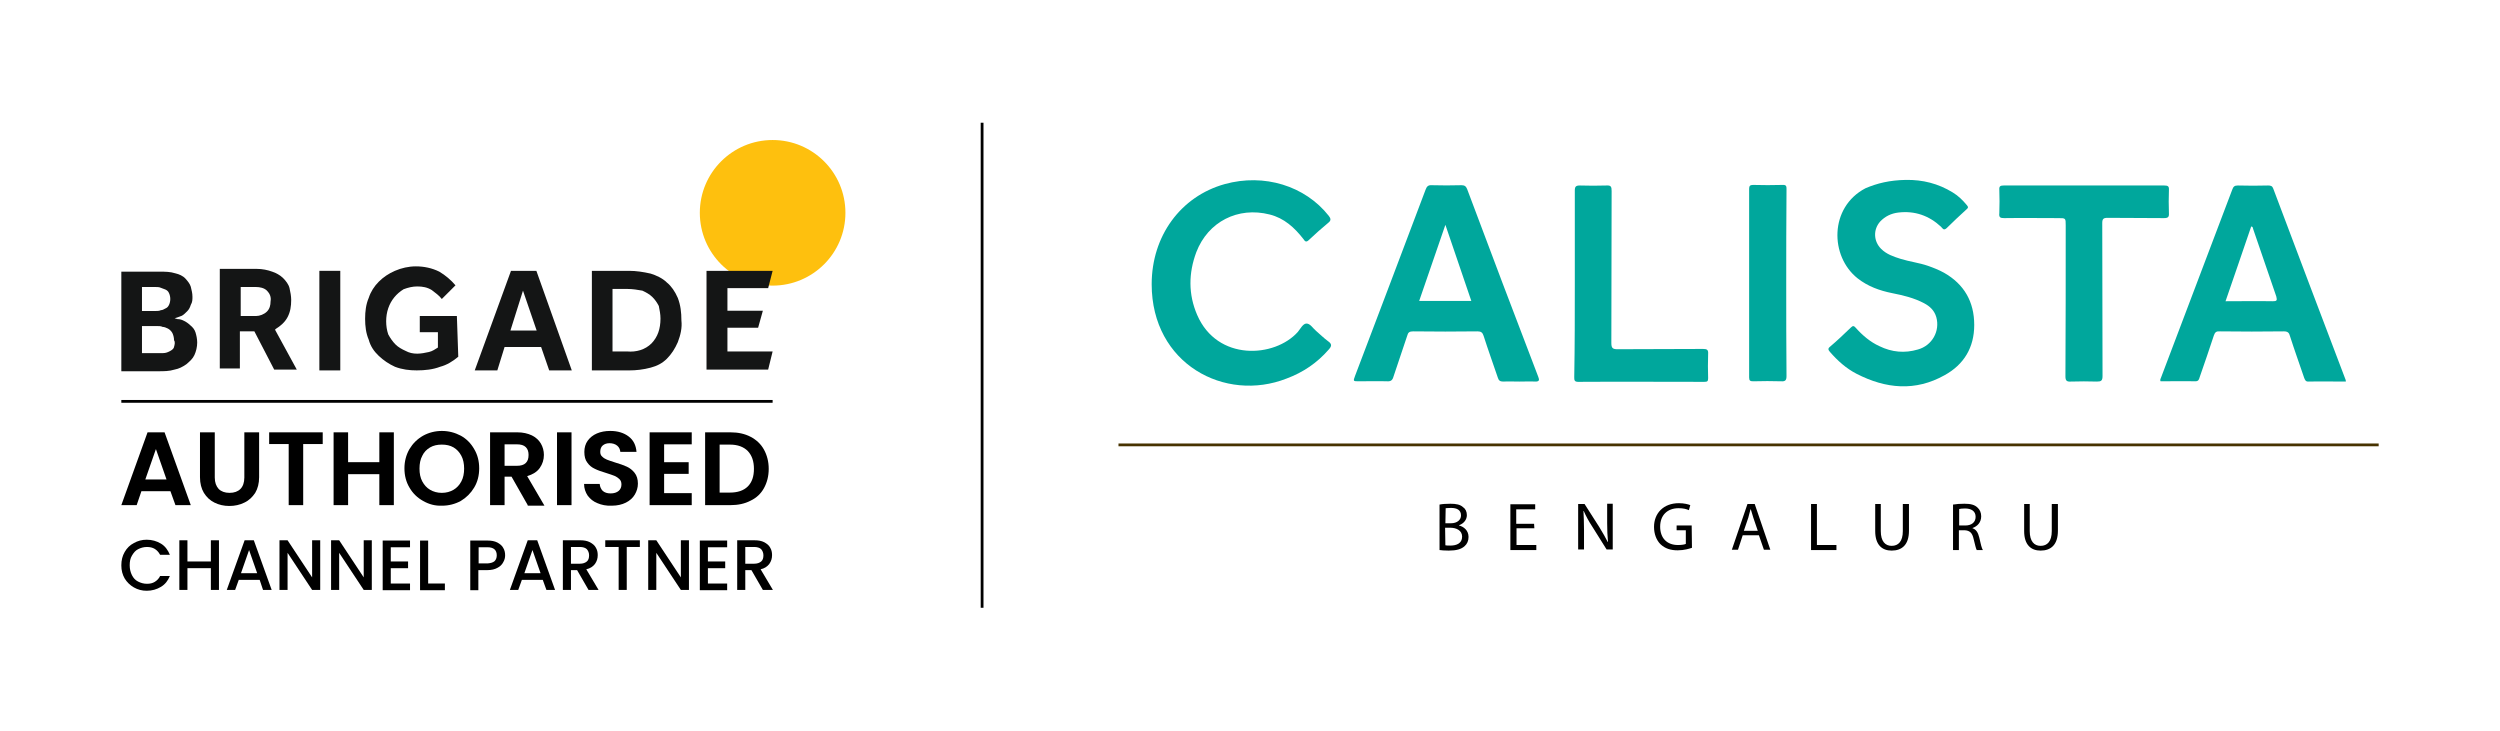 <?xml version="1.0" encoding="utf-8"?>
<!-- Generator: Adobe Illustrator 25.4.1, SVG Export Plug-In . SVG Version: 6.00 Build 0)  -->
<svg version="1.1" id="Layer_1" xmlns="http://www.w3.org/2000/svg" xmlns:xlink="http://www.w3.org/1999/xlink" x="0px" y="0px"
	 viewBox="0 0 896.3 261.9" style="enable-background:new 0 0 896.3 261.9;" xml:space="preserve">
<style type="text/css">
	.st0{fill:#00A79C;}
	.st1{fill:none;stroke:#473300;stroke-miterlimit:10;}
	.st2{fill:#FEC00E;}
	.st3{fill:#141515;}
	.st4{fill:none;stroke:#000000;stroke-miterlimit:10;}
</style>
<g>
	<g>
		<g>
			<path class="st0" d="M551.5,135.1c-8.6-22.4-17.1-44.9-25.5-67.3c-0.4-1-0.9-1.4-2-1.4c-3.6,0.1-7.2,0.1-10.7,0
				c-1.3-0.1-1.8,0.5-2.2,1.6c-4.2,11.2-8.5,22.4-12.7,33.6c-4.2,11.1-8.4,22.1-12.6,33.2c-0.7,1.9-0.7,1.9,1.4,1.9
				c3.3,0,6.6-0.1,10,0c1.4,0.1,2-0.3,2.4-1.7c1.6-4.9,3.3-9.7,4.9-14.6c0.3-1.2,0.8-1.6,2.1-1.6c7.7,0.1,15.4,0.1,23.1,0
				c1.3,0,1.8,0.4,2.2,1.6c1.6,5,3.4,10,5.1,15c0.3,1,0.8,1.4,1.9,1.4c2-0.1,3.9,0,5.8,0c2,0,3.9-0.1,5.8,0
				C551.8,136.8,552,136.3,551.5,135.1z M508.8,107.9c3.1-9,6.2-17.9,9.4-27.3c3.2,9.3,6.2,18.3,9.3,27.3H508.8z"/>
			<path class="st0" d="M841,136.3c-8.7-22.9-17.4-45.8-26-68.7c-0.3-0.9-0.9-1.1-1.8-1.1c-3.7,0.1-7.2,0.1-10.9,0
				c-1.2,0-1.6,0.4-2,1.5c-8.5,22.5-17,44.9-25.5,67.3c-0.1,0.4-0.5,0.8-0.2,1.4c4.1,0,8.3-0.1,12.5,0c1.1,0,1.3-0.7,1.5-1.4
				c1.7-5,3.5-10,5.1-15c0.4-1.2,0.9-1.6,2.2-1.5c7.6,0.1,15.2,0.1,22.9,0c1.4,0,1.9,0.5,2.2,1.7c1.6,5,3.4,10,5.1,15
				c0.3,0.7,0.5,1.3,1.4,1.3c4.5-0.1,8.9,0,13.5,0C841,136.4,841,136.3,841,136.3z M814.8,108c-5.6-0.1-11.1,0-16.9,0
				c3.1-9.1,6.2-17.9,9.2-26.8c0.7,0.1,0.6,0.6,0.7,0.9c2.8,8.1,5.5,16.1,8.3,24.2C816.5,107.8,816.2,108,814.8,108z"/>
			<path class="st0" d="M683.3,64.5c6-0.1,11.6,1.3,16.8,4.5c2,1.2,3.6,2.8,5.1,4.6c0.5,0.6,0.5,0.9-0.1,1.4
				c-2.4,2.2-4.9,4.5-7.2,6.8c-1.1,1-1.5,0-2-0.5c-4.3-4-9.4-5.8-15.3-5.1c-2.6,0.3-4.8,1.4-6.5,3.2c-2.6,2.9-2.4,7.1,0.3,9.8
				c2,2,4.5,2.8,7,3.6c3.2,1,6.6,1.4,9.8,2.5c2,0.7,4,1.5,5.8,2.5c7.2,4.1,10.8,10.4,10.8,18.7c0,8.1-3.7,14.2-10.6,18
				c-10.5,5.9-21.1,4.9-31.6-0.5c-3.7-1.9-6.8-4.7-9.5-7.8c-0.6-0.7-0.9-1.2,0-1.9c2.6-2.2,5-4.5,7.5-6.9c0.7-0.7,1.1-0.6,1.7,0.1
				c2.4,2.7,5.2,5.1,8.5,6.6c4.5,2.2,9.1,2.6,13.8,1.2c5.1-1.4,8-6.6,6.6-11.6c-0.7-2.4-2.3-3.9-4.4-5c-3.6-1.9-7.4-2.8-11.4-3.6
				c-4.5-0.9-8.7-2.4-12.4-5.3c-10-7.9-10.2-25.5,2.8-32.3C673,65.7,677.5,64.6,683.3,64.5z"/>
			<path class="st0" d="M412.9,101.9c0-17.3,10.4-31.5,26.2-35.9c14.1-3.9,28.8,0.6,37.3,11.4c0.7,0.9,0.9,1.6-0.1,2.4
				c-2.4,2-4.8,4.1-7,6.2c-0.9,0.9-1.4,0.7-2-0.3c-3.2-4.1-6.9-7.5-12.1-8.8c-11.4-2.9-22.1,2.6-26.3,13.5
				c-2.8,7.5-2.9,15.1,0.3,22.5c7.2,16.7,27.8,15.4,36.1,6.1c0.9-1.1,1.8-2.9,3-3c1.4-0.1,2.4,1.7,3.5,2.6c1.4,1.2,2.8,2.6,4.3,3.7
				c1.6,1.1,1.3,1.9,0.2,3.1c-4.1,4.7-9.1,8.1-15,10.3C439.2,144.4,412.9,130.5,412.9,101.9z"/>
			<path class="st0" d="M747.2,66.5c9.5,0,19.2,0,28.7,0c1.4,0,1.8,0.3,1.7,1.7c-0.1,2.7-0.1,5.4,0,8.2c0.1,1.4-0.3,1.8-1.8,1.8
				c-6.7-0.1-13.5,0-20.2-0.1c-1.5,0-1.9,0.4-1.9,1.9c0.1,18.3,0,36.6,0.1,54.8c0,1.7-0.5,2-2,2c-3.1-0.1-6.3-0.1-9.4,0
				c-1.5,0.1-1.9-0.4-1.9-1.9c0.1-18,0.1-36.1,0.1-54.1c0-2.6,0-2.6-2.6-2.6c-6.5,0-12.9-0.1-19.4,0c-1.4,0-2-0.2-1.8-1.8
				c0.1-2.8,0.1-5.6,0-8.3c-0.1-1.3,0.3-1.6,1.6-1.6C727.9,66.5,737.6,66.5,747.2,66.5z"/>
			<path class="st0" d="M564.6,101.7c0-11.2,0-22.3,0-33.4c0-1.4,0.4-1.8,1.8-1.8c3.2,0.1,6.4,0.1,9.6,0c1.6-0.1,1.8,0.5,1.8,2
				c-0.1,18.1,0,36.3-0.1,54.5c0,1.8,0.5,2.2,2.2,2.2c10.2-0.1,20.4,0,30.7-0.1c1.4,0,1.9,0.3,1.8,1.8c-0.1,2.9-0.1,5.8,0,8.7
				c0,1.1-0.3,1.3-1.4,1.3c-15.1,0-30.1-0.1-45.2,0c-1.4,0-1.4-0.7-1.4-1.7C564.6,123.9,564.6,112.8,564.6,101.7z"/>
			<path class="st0" d="M640.4,101.8c0,11,0,22,0.1,33c0,1.5-0.4,2-1.9,1.9c-3.3-0.1-6.6-0.1-10,0c-1.1,0-1.5-0.2-1.5-1.4
				c0-22.5,0-45,0-67.6c0-1,0.3-1.4,1.4-1.4c3.5,0.1,7,0.1,10.6,0c1.5-0.1,1.4,0.7,1.4,1.8C640.4,79.4,640.4,90.6,640.4,101.8z"/>
		</g>
		<line class="st1" x1="401" y1="159.5" x2="852.8" y2="159.5"/>
		<g>
			<path d="M516.1,180.9c0.9-0.2,2.4-0.3,3.9-0.3c2.1,0,3.5,0.3,4.5,1.2c0.9,0.6,1.4,1.6,1.4,2.9c0,1.6-1.1,3-2.8,3.6v0.1
				c1.6,0.4,3.4,1.7,3.4,4.1c0,1.4-0.5,2.5-1.4,3.3c-1.2,1.1-3,1.6-5.7,1.6c-1.5,0-2.6-0.1-3.3-0.2L516.1,180.9L516.1,180.9z
				 M518.2,187.6h2c2.2,0,3.6-1.2,3.6-2.8c0-2-1.5-2.7-3.6-2.7c-0.9,0-1.6,0.1-1.9,0.1L518.2,187.6L518.2,187.6z M518.2,195.5
				c0.4,0.1,1,0.1,1.8,0.1c2.2,0,4.2-0.8,4.2-3.2c0-2.2-2-3.2-4.3-3.2h-1.8L518.2,195.5L518.2,195.5z"/>
			<path d="M550.1,189.4h-6.4v6h7.1v1.8h-9.3v-16.4h8.9v1.8h-6.8v5.2h6.4L550.1,189.4L550.1,189.4z"/>
			<path d="M565.8,197.1v-16.4h2.3l5.3,8.3c1.2,2,2.2,3.7,3,5.3h0.1c-0.2-2.2-0.3-4.2-0.3-6.8v-6.9h2v16.4h-2.2l-5.2-8.3
				c-1.2-1.8-2.2-3.7-3-5.5h-0.1c0.1,2.1,0.2,4.1,0.2,6.8v7H565.8z"/>
			<path d="M606.6,196.4c-0.9,0.3-2.8,0.9-5.1,0.9c-2.5,0-4.5-0.6-6.2-2.2c-1.4-1.4-2.3-3.6-2.3-6.2c0-4.9,3.4-8.5,8.9-8.5
				c1.9,0,3.4,0.4,4.1,0.7l-0.5,1.8c-0.9-0.4-2-0.7-3.7-0.7c-4,0-6.6,2.5-6.6,6.6c0,4.2,2.5,6.6,6.4,6.6c1.4,0,2.4-0.2,2.8-0.4v-4.9
				h-3.3v-1.7h5.4L606.6,196.4L606.6,196.4z"/>
			<path d="M624.8,191.9l-1.7,5.2h-2.2l5.6-16.4h2.6l5.6,16.4h-2.3l-1.8-5.2H624.8z M630.2,190.3l-1.6-4.7c-0.3-1.1-0.6-2-0.9-3
				h-0.1c-0.3,0.9-0.5,2-0.8,3l-1.6,4.7H630.2z"/>
			<path d="M649.3,180.7h2.1v14.7h7v1.8h-9.1V180.7z"/>
			<path d="M674.3,180.7v9.7c0,3.7,1.6,5.3,3.9,5.3c2.4,0,4-1.6,4-5.3v-9.7h2.2v9.6c0,5.1-2.6,7.1-6.2,7.1c-3.4,0-5.9-2-5.9-7v-9.7
				H674.3z"/>
			<path d="M700.2,180.9c1.1-0.2,2.6-0.3,4.1-0.3c2.3,0,3.7,0.4,4.7,1.4c0.8,0.7,1.3,1.8,1.3,3.1c0,2.2-1.4,3.6-3.1,4.2v0.1
				c1.3,0.4,2,1.6,2.4,3.3c0.5,2.3,0.9,3.9,1.3,4.5h-2.2c-0.3-0.5-0.6-1.9-1.1-3.9c-0.5-2.3-1.4-3.1-3.3-3.2h-2v7.1h-2.1V180.9z
				 M702.4,188.4h2.2c2.3,0,3.7-1.2,3.7-3.1c0-2.1-1.6-3-3.8-3c-1,0-1.8,0.1-2.1,0.2L702.4,188.4L702.4,188.4z"/>
			<path d="M727.7,180.7v9.7c0,3.7,1.6,5.3,3.9,5.3c2.4,0,4-1.6,4-5.3v-9.7h2.2v9.6c0,5.1-2.6,7.1-6.2,7.1c-3.4,0-5.9-2-5.9-7v-9.7
				H727.7z"/>
		</g>
	</g>
	<g>
		<g>
			<circle class="st2" cx="277" cy="76.3" r="26.1"/>
			<g>
				<path class="st3" d="M62.3,124.7c-0.3,0.6-1,1-1.6,1.3s-1.3,0.6-2.3,0.6h-7.5v-9.7h5.5c0.6,0,1.3,0,1.9,0.3
					c0.6,0,1.3,0.3,1.9,0.6c0.6,0.3,1.3,1,1.6,1.6c0.3,0.6,0.6,1.6,0.6,2.6C62.9,122.7,62.6,123.7,62.3,124.7L62.3,124.7z
					 M50.9,102.9h4.9c0.6,0,1.3,0,1.9,0.3c0.6,0.3,1,0.3,1.6,0.6c0.6,0.3,1,0.6,1.3,1.3c0.6,1.3,0.6,2.9,0,4.2
					c-0.3,0.6-0.6,1-1.3,1.3c-0.6,0.3-1,0.6-1.6,0.6c-0.6,0.3-1.3,0.3-1.9,0.3h-4.9V102.9z M69.7,127.3L69.7,127.3
					c0.6-1.3,1-2.9,1-4.5c0-1.3-0.3-2.6-0.6-3.6c-0.3-1-1-1.9-1.9-2.6c-0.6-0.6-1.6-1.3-2.3-1.6c-0.6-0.3-1.3-0.6-2.3-0.6l-1-0.3
					l1-0.3c0.6-0.3,1-0.3,1.6-0.6c0.6-0.3,1.3-1,1.9-1.6s1-1.3,1.3-2.3c0.6-1,0.6-1.9,0.6-2.9c0-1.3-0.3-2.3-0.6-3.6
					c-0.3-1-1-1.9-1.9-2.9s-2.3-1.6-3.6-1.9c-1.9-0.6-3.6-0.6-5.5-0.6H43.5v35.7h13.3c1.9,0,3.9,0,5.8-0.6c1.6-0.3,2.9-1,4.2-1.9
					C68.1,129.5,69.1,128.6,69.7,127.3z"/>
				<path class="st3" d="M86.3,102.9h5.5c1.3,0,2.9,0.3,3.9,1.3c1,1,1.6,2.3,1.3,3.9c0,1.3-0.3,2.6-1.3,3.6c-1,1-2.6,1.6-3.9,1.6
					h-5.5V102.9z M98.3,132.5h8.1l-7.8-14.3l0.3-0.3c1.6-1,3.2-2.3,4.2-4.2c1-1.9,1.3-3.9,1.3-6.2c0-1.3-0.3-2.9-0.6-4.2
					s-1.3-2.6-2.3-3.6c-1-1-2.6-1.9-3.9-2.3c-1.6-0.6-3.6-1-5.5-1H78.8v35.7H86v-13.3h5.2L98.3,132.5z"/>
				<rect x="114.5" y="97.1" class="st3" width="7.5" height="35.7"/>
				<path class="st3" d="M163.8,113.3h-13.3v5.8h6.5v5.5l0,0c-1,0.6-1.9,1.3-3.2,1.6c-1.3,0.3-2.9,0.6-4.2,0.6c-1.6,0-2.9-0.3-4.2-1
					c-1.3-0.6-2.6-1.3-3.6-2.3c-1-1-1.9-2.3-2.6-3.6c-1-2.9-1-6.5,0-9.4c1-2.9,2.9-5.2,5.5-6.8c1.6-0.6,3.2-1,4.9-1
					c1.9,0,3.6,0.3,5.2,1.3c1.3,1,2.6,1.9,3.6,3.2l4.9-4.9c-1.6-1.9-3.6-3.6-5.8-4.9c-2.6-1.3-5.5-1.9-8.4-1.9
					c-2.6,0-5.2,0.6-7.5,1.6s-4.2,2.3-5.8,3.9s-2.9,3.6-3.6,5.8c-1,2.3-1.3,4.9-1.3,7.5s0.3,5.2,1.3,7.5c0.6,2.3,1.9,4.2,3.6,5.8
					s3.6,2.9,5.8,3.9c2.6,1,5.2,1.3,7.8,1.3c2.9,0,5.8-0.3,8.4-1.3c2.3-0.6,4.5-1.9,6.5-3.6L163.8,113.3L163.8,113.3z"/>
				<path class="st3" d="M187.5,104.2l4.9,14.3H183L187.5,104.2z M194,124.4L194,124.4l2.9,8.4h8.1l-12.7-35.7h-9.1l-13,35.7h8.1
					l2.6-8.4H194z"/>
				<path class="st3" d="M233.6,123.1c-2.3,2.3-5.5,3.2-8.8,2.9h-5.2v-22.4h5.5c1.6,0,3.6,0.3,5.2,0.6c1.3,0.6,2.6,1.3,3.6,2.3
					c1,1,1.6,1.9,2.3,3.2c0.3,1.6,0.6,2.9,0.6,4.5C236.8,117.9,235.8,120.8,233.6,123.1z M243,122.7L243,122.7
					c1-2.6,1.6-5.2,1.3-7.8c0-2.9-0.3-5.5-1.3-8.1c-1-2.3-2.3-4.2-3.9-5.5c-1.6-1.6-3.9-2.6-5.8-3.2c-2.6-0.6-5.2-1-7.8-1h-13.3
					v35.7h13.3c2.6,0,5.2-0.3,7.8-1c2.3-0.6,4.2-1.6,5.8-3.2C240.7,127,242,125,243,122.7L243,122.7z"/>
				<polygon class="st3" points="260.8,126 260.8,117.5 271.8,117.5 273.5,111.4 260.8,111.4 260.8,103.3 275.4,103.3 277,97.1 
					253.3,97.1 253.3,132.5 275.4,132.5 277,126 				"/>
			</g>
		</g>
		<g>
			<g>
				<path d="M61.1,176.1H50.7l-1.7,5h-5.5l9.4-26.1H59l9.4,26.1h-5.5L61.1,176.1z M59.7,171.9L55.9,161l-3.8,10.9H59.7z"/>
				<path d="M77,155v16.2c0,1.8,0.5,3.1,1.4,4.1c0.9,0.9,2.2,1.4,3.9,1.4c1.7,0,3-0.5,3.9-1.4c0.9-0.9,1.4-2.3,1.4-4.1V155h5.3v16.1
					c0,2.2-0.5,4.1-1.4,5.6c-1,1.5-2.2,2.7-3.9,3.5c-1.6,0.8-3.4,1.2-5.4,1.2c-1.9,0-3.7-0.4-5.3-1.2c-1.6-0.8-2.8-1.9-3.8-3.5
					c-0.9-1.5-1.4-3.4-1.4-5.6V155H77z"/>
				<path d="M115.7,155v4.2h-7v21.9h-5.2v-21.9h-7V155H115.7z"/>
				<path d="M141.2,155v26.1h-5.2V170h-11.2v11.1h-5.2V155h5.2v10.7h11.2V155H141.2z"/>
				<path d="M151.7,179.6c-2-1.1-3.7-2.7-4.9-4.8c-1.2-2-1.8-4.3-1.8-6.9c0-2.5,0.6-4.8,1.8-6.9c1.2-2,2.8-3.6,4.9-4.8
					c2-1.1,4.3-1.7,6.7-1.7c2.5,0,4.7,0.6,6.8,1.7c2,1.1,3.6,2.7,4.8,4.8c1.2,2,1.8,4.3,1.8,6.9c0,2.6-0.6,4.9-1.8,6.9
					c-1.2,2-2.8,3.6-4.8,4.8c-2,1.1-4.3,1.7-6.7,1.7C156,181.4,153.8,180.8,151.7,179.6z M162.6,175.6c1.2-0.7,2.1-1.7,2.8-3
					c0.7-1.3,1-2.9,1-4.6s-0.3-3.3-1-4.6c-0.7-1.3-1.6-2.3-2.8-3c-1.2-0.7-2.6-1-4.2-1c-1.6,0-3,0.3-4.2,1s-2.2,1.7-2.8,3
					c-0.7,1.3-1,2.8-1,4.6s0.3,3.3,1,4.6c0.7,1.3,1.6,2.3,2.8,3c1.2,0.7,2.6,1.1,4.2,1.1C160,176.7,161.4,176.3,162.6,175.6z"/>
				<path d="M189.2,181.1l-5.8-10.2h-2.5v10.2h-5.2V155h9.8c2,0,3.7,0.4,5.2,1.1c1.4,0.7,2.5,1.7,3.2,2.9c0.7,1.2,1.1,2.6,1.1,4.1
					c0,1.7-0.5,3.3-1.5,4.7c-1,1.4-2.5,2.3-4.5,2.9l6.2,10.6H189.2z M180.9,167h4.4c1.4,0,2.5-0.3,3.2-1c0.7-0.7,1-1.6,1-2.9
					c0-1.2-0.3-2.1-1-2.8c-0.7-0.7-1.8-1-3.2-1h-4.4V167z"/>
				<path d="M204.9,155v26.1h-5.2V155H204.9z"/>
				<path d="M214.2,180.4c-1.5-0.6-2.6-1.5-3.5-2.7c-0.8-1.2-1.3-2.6-1.3-4.2h5.6c0.1,1.1,0.5,1.9,1.1,2.5c0.7,0.6,1.6,0.9,2.8,0.9
					c1.2,0,2.2-0.3,2.9-0.9c0.7-0.6,1-1.4,1-2.3c0-0.8-0.2-1.4-0.7-1.9c-0.5-0.5-1.1-0.9-1.8-1.2c-0.7-0.3-1.7-0.6-2.9-1
					c-1.7-0.5-3.1-1-4.1-1.5c-1.1-0.5-2-1.2-2.7-2.2c-0.8-1-1.1-2.3-1.1-3.9c0-1.5,0.4-2.9,1.2-4c0.8-1.1,1.9-2,3.3-2.6
					c1.4-0.6,3-0.9,4.8-0.9c2.7,0,4.9,0.7,6.6,2c1.7,1.3,2.6,3.1,2.8,5.5h-5.8c-0.1-0.9-0.4-1.6-1.1-2.2c-0.7-0.6-1.7-0.9-2.8-0.9
					c-1,0-1.8,0.3-2.4,0.8s-0.9,1.3-0.9,2.3c0,0.7,0.2,1.3,0.7,1.7c0.5,0.5,1,0.8,1.7,1.1c0.7,0.3,1.7,0.6,2.9,1
					c1.7,0.5,3.1,1,4.2,1.5c1.1,0.5,2,1.2,2.8,2.2c0.8,1,1.2,2.3,1.2,3.9c0,1.4-0.4,2.7-1.1,3.9c-0.7,1.2-1.8,2.2-3.2,2.9
					c-1.4,0.7-3.1,1.1-5,1.1C217.3,181.4,215.6,181,214.2,180.4z"/>
				<path d="M238.1,159.2v6.5h8.8v4.2h-8.8v6.9h9.9v4.3h-15.1v-26.1H248v4.3H238.1z"/>
				<path d="M269.1,156.6c2.1,1.1,3.7,2.6,4.8,4.6c1.1,2,1.7,4.3,1.7,6.9c0,2.6-0.6,4.9-1.7,6.9c-1.1,2-2.7,3.5-4.8,4.5
					c-2.1,1.1-4.5,1.6-7.2,1.6h-9.1V155h9.1C264.6,155,267,155.5,269.1,156.6z M268.1,174.4c1.5-1.5,2.2-3.6,2.2-6.3
					c0-2.7-0.7-4.8-2.2-6.4c-1.5-1.5-3.6-2.3-6.4-2.3H258v17.2h3.7C264.4,176.6,266.6,175.9,268.1,174.4z"/>
			</g>
			<g>
				<path d="M44.7,197.9c0.8-1.4,1.9-2.5,3.3-3.2c1.4-0.8,2.9-1.2,4.6-1.2c1.9,0,3.6,0.5,5.1,1.4c1.5,0.9,2.5,2.3,3.2,4h-3.5
					c-0.5-0.9-1.1-1.6-1.9-2.1c-0.8-0.5-1.8-0.7-2.8-0.7c-1.2,0-2.2,0.3-3.2,0.8s-1.6,1.3-2.2,2.3s-0.8,2.1-0.8,3.5
					c0,1.3,0.3,2.5,0.8,3.5c0.5,1,1.2,1.8,2.2,2.3s2,0.8,3.2,0.8c1.1,0,2-0.2,2.8-0.7c0.8-0.5,1.5-1.2,1.9-2.1h3.5
					c-0.7,1.7-1.7,3-3.2,3.9c-1.5,0.9-3.2,1.4-5.1,1.4c-1.7,0-3.2-0.4-4.6-1.2c-1.4-0.8-2.5-1.9-3.3-3.2c-0.8-1.4-1.2-2.9-1.2-4.7
					C43.5,200.8,43.9,199.3,44.7,197.9z"/>
				<path d="M78.5,193.7v17.8h-2.9v-7.8h-8.4v7.8h-2.9v-17.8h2.9v7.6h8.4v-7.6H78.5z"/>
				<path d="M93.1,207.9h-7.5l-1.3,3.6h-3l6.4-17.8H91l6.4,17.8h-3.1L93.1,207.9z M92.2,205.5l-2.9-8.3l-2.9,8.3H92.2z"/>
				<path d="M114.8,211.5h-2.9l-8.8-13.3v13.3h-2.9v-17.8h2.9l8.8,13.3v-13.3h2.9V211.5z"/>
				<path d="M133.3,211.5h-2.9l-8.8-13.3v13.3h-2.9v-17.8h2.9l8.8,13.3v-13.3h2.9V211.5z"/>
				<path d="M140.1,196.1v5.2h6.2v2.4h-6.2v5.5h6.9v2.4h-9.8v-17.8h9.8v2.4H140.1z"/>
				<path d="M153.5,209.2h6v2.4h-8.9v-17.8h2.9V209.2z"/>
				<path d="M180.4,201.6c-0.4,0.8-1.1,1.5-2.1,2c-0.9,0.5-2.1,0.8-3.6,0.8h-3.2v7.2h-2.9v-17.8h6.2c1.4,0,2.5,0.2,3.5,0.7
					c0.9,0.5,1.7,1.1,2.1,1.9c0.5,0.8,0.7,1.7,0.7,2.7C181.1,199.9,180.9,200.8,180.4,201.6z M177.3,201.2c0.5-0.5,0.8-1.2,0.8-2.1
					c0-1.9-1.1-2.9-3.3-2.9h-3.2v5.8h3.2C175.9,201.9,176.7,201.7,177.3,201.2z"/>
				<path d="M194.6,207.9h-7.5l-1.3,3.6h-3l6.4-17.8h3.4l6.4,17.8h-3.1L194.6,207.9z M193.8,205.5l-2.9-8.3l-2.9,8.3H193.8z"/>
				<path d="M211,211.5l-4.1-7.1h-2.2v7.1h-2.9v-17.8h6.2c1.4,0,2.5,0.2,3.5,0.7c0.9,0.5,1.7,1.1,2.1,1.9c0.5,0.8,0.7,1.7,0.7,2.7
					c0,1.2-0.3,2.2-1,3.2c-0.7,0.9-1.7,1.6-3.1,1.9l4.4,7.4H211z M204.7,202.1h3.2c1.1,0,1.9-0.3,2.5-0.8c0.6-0.5,0.8-1.3,0.8-2.2
					c0-0.9-0.3-1.6-0.8-2.2c-0.5-0.5-1.4-0.8-2.5-0.8h-3.2V202.1z"/>
				<path d="M229.4,193.7v2.4h-4.7v15.4h-2.9v-15.4H217v-2.4H229.4z"/>
				<path d="M247,211.5h-2.9l-8.8-13.3v13.3h-2.9v-17.8h2.9l8.8,13.3v-13.3h2.9V211.5z"/>
				<path d="M253.8,196.1v5.2h6.2v2.4h-6.2v5.5h6.9v2.4h-9.8v-17.8h9.8v2.4H253.8z"/>
				<path d="M273.5,211.5l-4.1-7.1h-2.2v7.1h-2.9v-17.8h6.2c1.4,0,2.5,0.2,3.5,0.7c0.9,0.5,1.7,1.1,2.1,1.9c0.5,0.8,0.7,1.7,0.7,2.7
					c0,1.2-0.3,2.2-1,3.2c-0.7,0.9-1.7,1.6-3.1,1.9l4.4,7.4H273.5z M267.2,202.1h3.2c1.1,0,1.9-0.3,2.5-0.8c0.6-0.5,0.8-1.3,0.8-2.2
					c0-0.9-0.3-1.6-0.8-2.2c-0.5-0.5-1.4-0.8-2.5-0.8h-3.2V202.1z"/>
			</g>
		</g>
		<line class="st4" x1="43.5" y1="143.9" x2="277" y2="143.9"/>
	</g>
	<line class="st4" x1="352.1" y1="217.9" x2="352.1" y2="44"/>
</g>
</svg>
